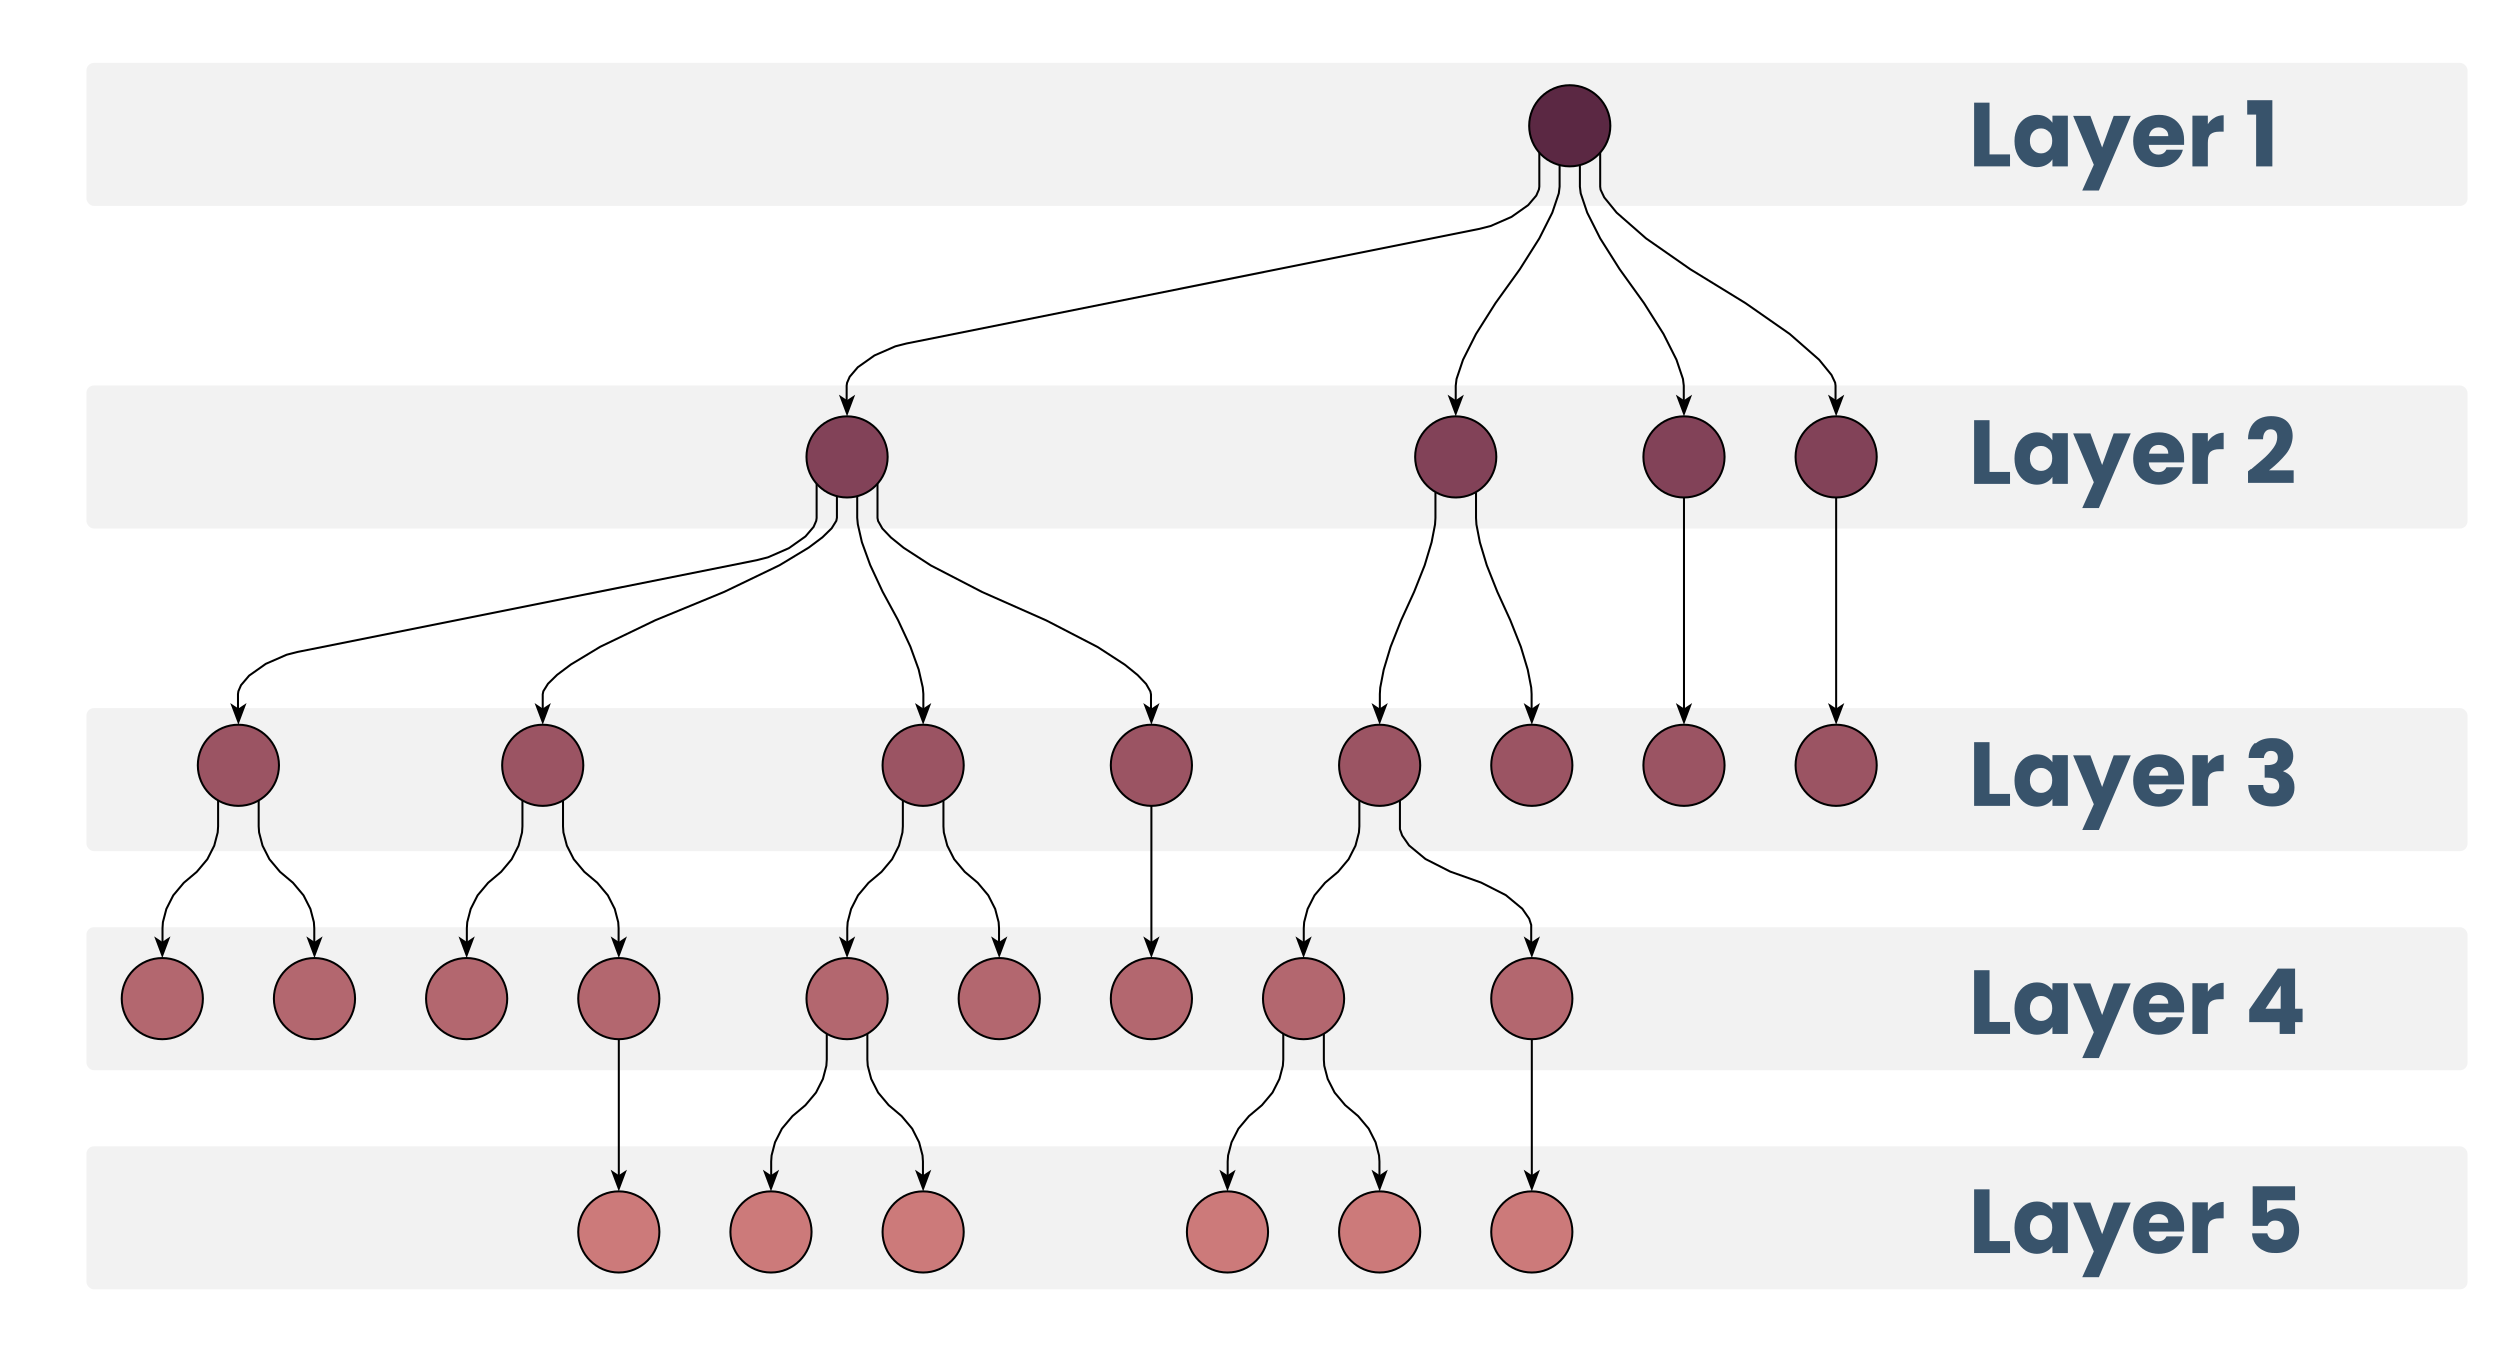 <?xml version="1.0" encoding="UTF-8"?>
<svg id="a" xmlns="http://www.w3.org/2000/svg" version="1.1" viewBox="0 0 1232.2 669.2">
  <!-- Generator: Adobe Illustrator 30.0.0, SVG Export Plug-In . SVG Version: 2.1.1 Build 123)  -->
  <defs>
    <style>
      .st0 {
        fill: #9b5463;
      }

      .st0, .st1, .st2, .st3, .st4, .st5, .st6 {
        stroke: #000;
      }

      .st0, .st1, .st2, .st3, .st4, .st6 {
        stroke-miterlimit: 1.5;
      }

      .st1 {
        fill: #b3676f;
      }

      .st2 {
        fill: #5b2843;
      }

      .st3 {
        fill: #cc7a7a;
      }

      .st7 {
        fill: #38536b;
      }

      .st4 {
        fill: none;
      }

      .st8 {
        fill: #f2f2f2;
      }

      .st5 {
        stroke-miterlimit: 10;
      }

      .st6 {
        fill: #824258;
      }
    </style>
  </defs>
  <rect class="st8" x="42.6" y="31" width="1173.6" height="70.5" rx="3.7" ry="3.7"/>
  <rect class="st8" x="42.6" y="190" width="1173.6" height="70.5" rx="3.7" ry="3.7"/>
  <rect class="st8" x="42.6" y="349" width="1173.6" height="70.5" rx="3.7" ry="3.7"/>
  <rect class="st8" x="42.6" y="457" width="1173.6" height="70.5" rx="3.7" ry="3.7"/>
  <rect class="st8" x="42.6" y="565" width="1173.6" height="70.5" rx="3.7" ry="3.7"/>
  <g image-rendering="auto" shape-rendering="auto">
    <g>
      <g>
        <path class="st4" d="M758.7,75.2v16.8l-.2,1.4-1.3,3-4,4.7-8.2,5.8-10.3,4.5-5.5,1.4-282.4,56.5-5.5,1.4-10.3,4.5-8.2,5.8-4,4.7-1.3,3-.2,1.4v7.6"/>
        <path id="ygc160_01" class="st5" d="M417.5,203.8l-3-8,3,2,3-2-3,8Z"/>
      </g>
      <g>
        <path class="st4" d="M402.5,238.5v16.8l-.2,1.4-1.3,3-4,4.7-8.2,5.8-10.3,4.5-5.5,1.4-226.2,45.2-5.5,1.4-10.3,4.5-8.2,5.8-4,4.7-1.3,3-.2,1.4v7.6"/>
        <path id="ygc160_110" class="st5" d="M117.5,355.8l-3-8,3,2,3-2-3,8Z"/>
      </g>
      <g>
        <path class="st4" d="M768.7,81.4v10.6l-.4,3.3-3.2,9.5-6.4,12.7-9.6,15.2-12,16.7-9.6,15.2-6.4,12.7-3.2,9.5-.4,3.3v7.6"/>
        <path id="ygc160_27" class="st5" d="M717.5,203.8l-3-8,3,2,3-2-3,8Z"/>
      </g>
      <g>
        <path class="st4" d="M412.5,244.6v10.6l-.3,1.5-2.3,3.7-4.5,4.4-6.8,5.1-14.4,8.7-27.2,13.1-34,14-27.2,13.1-14.4,8.7-6.8,5.1-4.5,4.4-2.3,3.7-.3,1.5v7.6"/>
        <path id="ygc160_31" class="st5" d="M267.5,355.8l-3-8,3,2,3-2-3,8Z"/>
      </g>
      <g>
        <path class="st4" d="M707.5,242.6v12.7l-.2,3.2-1.7,8.8-3.4,11.3-5.2,13.1-6.4,14-5.2,13.1-3.4,11.3-1.7,8.8-.2,3.2v7.6"/>
        <path id="ygc160_41" class="st5" d="M680,355.8l-3-8,3,2,3-2-3,8Z"/>
      </g>
      <g>
        <path class="st4" d="M670,394.6v12.7l-.2,3-1.7,6.5-3.4,6.7-5.2,6.2-6.4,5.4-5.2,6.2-3.4,6.7-1.7,6.5-.2,3v7.6"/>
        <path id="ygc160_51" class="st5" d="M642.5,470.8l-3-8,3,2,3-2-3,8Z"/>
      </g>
      <g>
        <path class="st4" d="M778.7,81.4v10.6l.4,3.3,3.2,9.5,6.4,12.7,9.6,15.2,12,16.7,9.6,15.2,6.4,12.7,3.2,9.5.4,3.3v7.6"/>
        <path id="ygc160_61" class="st5" d="M830,203.8l-3-8,3,2,3-2-3,8Z"/>
      </g>
      <g>
        <path class="st4" d="M257.5,394.6v12.7l-.2,3-1.7,6.5-3.4,6.7-5.2,6.2-6.4,5.4-5.2,6.2-3.4,6.7-1.7,6.5-.2,3v7.6"/>
        <path id="ygc160_71" class="st5" d="M230,470.8l-3-8,3,2,3-2-3,8Z"/>
      </g>
      <g>
        <path class="st4" d="M277.5,394.6v12.7l.2,3,1.7,6.5,3.4,6.7,5.2,6.2,6.4,5.4,5.2,6.2,3.4,6.7,1.7,6.5.2,3v7.6"/>
        <path id="ygc160_81" class="st5" d="M305,470.8l-3-8,3,2,3-2-3,8Z"/>
      </g>
      <g>
        <path class="st4" d="M305,512.2v67.6"/>
        <path id="ygc160_91" class="st5" d="M305,585.8l-3-8,3,2,3-2-3,8Z"/>
      </g>
      <g>
        <path class="st4" d="M422.5,244.6v10.6l.3,3.2,2,8.8,4.1,11.3,6.1,13.1,7.6,14,6.1,13.1,4.1,11.3,2,8.8.3,3.2v7.6"/>
        <path id="ygc160_101" class="st5" d="M455,355.8l-3-8,3,2,3-2-3,8Z"/>
      </g>
      <g>
        <path class="st4" d="M690,394.6v14.1l1.1,3.1,3.4,4.9,8.1,6.7,12.2,6.2,15.2,5.4,12.2,6.2,8.1,6.7,3.4,4.9,1,3.1v9"/>
        <path id="ygc160_111" class="st5" d="M755,470.8l-3-8,3,2,3-2-3,8Z"/>
      </g>
      <g>
        <path class="st4" d="M445,394.6v12.7l-.2,3-1.7,6.5-3.4,6.7-5.2,6.2-6.4,5.4-5.2,6.2-3.4,6.7-1.7,6.5-.2,3v7.6"/>
        <path id="ygc160_121" class="st5" d="M417.5,470.8l-3-8,3,2,3-2-3,8Z"/>
      </g>
      <g>
        <path class="st4" d="M465,394.6v12.7l.2,3,1.7,6.5,3.4,6.7,5.2,6.2,6.4,5.4,5.2,6.2,3.4,6.7,1.7,6.5.2,3v7.6"/>
        <path id="ygc160_131" class="st5" d="M492.5,470.8l-3-8,3,2,3-2-3,8Z"/>
      </g>
      <g>
        <path class="st4" d="M432.5,238.5v16.8l.3,1.5,2.1,3.7,4.2,4.4,6.3,5.1,13.4,8.7,25.3,13.1,31.6,14,25.3,13.1,13.4,8.7,6.3,5.1,4.2,4.4,2.1,3.7.3,1.5v7.6"/>
        <path id="ygc160_141" class="st5" d="M567.5,355.8l-3-8,3,2,3-2-3,8Z"/>
      </g>
      <g>
        <path class="st4" d="M788.7,75.2v16.8l.2,1.5,1.8,3.8,6.1,7.5,14.5,12.7,21.8,15.2,27.2,16.7,21.8,15.2,14.5,12.7,6.1,7.5,1.8,3.8.2,1.5v7.6"/>
        <path id="ygc160_151" class="st5" d="M905,203.8l-3-8,3,2,3-2-3,8Z"/>
      </g>
      <g>
        <path class="st4" d="M107.5,394.6v12.7l-.2,3-1.7,6.5-3.4,6.7-5.2,6.2-6.4,5.4-5.2,6.2-3.4,6.7-1.7,6.5-.2,3v7.6"/>
        <path id="ygc160_161" class="st5" d="M80,470.8l-3-8,3,2,3-2-3,8Z"/>
      </g>
      <g>
        <path class="st4" d="M632.5,509.6v12.7l-.2,3-1.7,6.5-3.4,6.7-5.2,6.2-6.4,5.4-5.2,6.2-3.4,6.7-1.7,6.5-.2,3v7.6"/>
        <path id="ygc160_171" class="st5" d="M605,585.8l-3-8,3,2,3-2-3,8Z"/>
      </g>
      <g>
        <path class="st4" d="M830,245.2v104.6"/>
        <path id="ygc160_181" class="st5" d="M830,355.8l-3-8,3,2,3-2-3,8Z"/>
      </g>
      <g>
        <path class="st4" d="M727.5,242.6v12.7l.2,3.2,1.7,8.8,3.4,11.3,5.2,13.1,6.4,14,5.2,13.1,3.4,11.3,1.7,8.8.2,3.2v7.6"/>
        <path id="ygc160_191" class="st5" d="M755,355.8l-3-8,3,2,3-2-3,8Z"/>
      </g>
      <g>
        <path class="st4" d="M905,245.2v104.6"/>
        <path id="ygc160_201" class="st5" d="M905,355.8l-3-8,3,2,3-2-3,8Z"/>
      </g>
      <g>
        <path class="st4" d="M755,512.2v67.6"/>
        <path id="ygc160_211" class="st5" d="M755,585.8l-3-8,3,2,3-2-3,8Z"/>
      </g>
      <g>
        <path class="st4" d="M407.5,509.6v12.7l-.2,3-1.7,6.5-3.4,6.7-5.2,6.2-6.4,5.4-5.2,6.2-3.4,6.7-1.7,6.5-.2,3v7.6"/>
        <path id="ygc160_221" class="st5" d="M380,585.8l-3-8,3,2,3-2-3,8Z"/>
      </g>
      <g>
        <path class="st4" d="M427.5,509.6v12.7l.2,3,1.7,6.5,3.4,6.7,5.2,6.2,6.4,5.4,5.2,6.2,3.4,6.7,1.7,6.5.2,3v7.6"/>
        <path id="ygc160_231" class="st5" d="M455,585.8l-3-8,3,2,3-2-3,8Z"/>
      </g>
      <g>
        <path class="st4" d="M127.5,394.6v12.7l.2,3,1.7,6.5,3.4,6.7,5.2,6.2,6.4,5.4,5.2,6.2,3.4,6.7,1.7,6.5.2,3v7.6"/>
        <path id="ygc160_241" class="st5" d="M155,470.8l-3-8,3,2,3-2s-3,8-3,8Z"/>
      </g>
      <g>
        <path class="st4" d="M567.5,397.2v67.6"/>
        <path id="ygc160_251" class="st5" d="M567.5,470.8l-3-8,3,2,3-2-3,8Z"/>
      </g>
      <g>
        <path class="st4" d="M652.5,509.6v12.7l.2,3,1.7,6.5,3.4,6.7,5.2,6.2,6.4,5.4,5.2,6.2,3.4,6.7,1.7,6.5.2,3v7.6"/>
        <path id="ygc160_261" class="st5" d="M680,585.8l-3-8,3,2,3-2-3,8Z"/>
      </g>
      <circle class="st2" cx="773.7" cy="62" r="20"/>
      <circle class="st6" cx="417.5" cy="225.2" r="20"/>
      <circle class="st0" cx="117.5" cy="377.2" r="20"/>
      <circle class="st6" cx="717.5" cy="225.2" r="20"/>
      <circle class="st0" cx="267.5" cy="377.2" r="20"/>
      <circle class="st0" cx="680" cy="377.2" r="20"/>
      <circle class="st1" cx="642.5" cy="492.2" r="20"/>
      <circle class="st6" cx="830" cy="225.2" r="20"/>
      <circle class="st1" cx="230" cy="492.2" r="20"/>
      <circle class="st1" cx="305" cy="492.2" r="20"/>
      <circle class="st3" cx="305" cy="607.2" r="20"/>
      <circle class="st0" cx="455" cy="377.2" r="20"/>
      <circle class="st1" cx="755" cy="492.2" r="20"/>
      <circle class="st1" cx="417.5" cy="492.2" r="20"/>
      <circle class="st1" cx="492.5" cy="492.2" r="20"/>
      <circle class="st0" cx="567.5" cy="377.2" r="20"/>
      <circle class="st6" cx="905" cy="225.2" r="20"/>
      <circle class="st1" cx="80" cy="492.2" r="20"/>
      <circle class="st3" cx="605" cy="607.2" r="20"/>
      <circle class="st0" cx="830" cy="377.2" r="20"/>
      <circle class="st0" cx="755" cy="377.2" r="20"/>
      <circle class="st0" cx="905" cy="377.2" r="20"/>
      <circle class="st3" cx="755" cy="607.2" r="20"/>
      <circle class="st3" cx="380" cy="607.2" r="20"/>
      <circle class="st3" cx="455" cy="607.2" r="20"/>
      <circle class="st1" cx="155" cy="492.2" r="20"/>
      <circle class="st1" cx="567.5" cy="492.2" r="20"/>
      <circle class="st3" cx="680" cy="607.2" r="20"/>
    </g>
  </g>
  <g>
    <path class="st7" d="M980.7,76.1h10v5.9h-17.7v-31.4h7.6v25.5h.1Z"/>
    <path class="st7" d="M994.3,62.7c1-1.9,2.3-3.4,4-4.5,1.7-1,3.5-1.6,5.6-1.6s3.3.4,4.6,1.1c1.3.7,2.3,1.7,3.1,2.8v-3.5h7.6v25h-7.6v-3.5c-.7,1.2-1.8,2.1-3.1,2.8-1.3.7-2.9,1.1-4.6,1.1s-3.9-.5-5.5-1.6c-1.7-1.1-3-2.6-4-4.5-1-2-1.5-4.2-1.5-6.8s.5-4.8,1.5-6.8h0ZM1009.9,65c-1.1-1.1-2.3-1.7-3.9-1.7s-2.8.5-3.9,1.6c-1.1,1.1-1.6,2.6-1.6,4.5s.5,3.4,1.6,4.5,2.3,1.7,3.9,1.7,2.8-.6,3.9-1.7c1.1-1.1,1.6-2.6,1.6-4.5s-.5-3.4-1.6-4.5h0Z"/>
    <path class="st7" d="M1050.2,57.1l-15.7,36.8h-8.2l5.7-12.7-10.2-24.1h8.5l5.8,15.6,5.7-15.6h8.4Z"/>
    <path class="st7" d="M1076.4,71.4h-17.3c0,1.6.6,2.7,1.5,3.6.9.8,2,1.2,3.2,1.2,1.9,0,3.2-.8,4-2.4h8.1c-.4,1.6-1.2,3.1-2.3,4.4-1.1,1.3-2.5,2.3-4.1,3.1-1.6.7-3.5,1.1-5.5,1.1s-4.6-.5-6.5-1.6c-1.9-1-3.4-2.5-4.5-4.5s-1.6-4.2-1.6-6.8.5-4.9,1.6-6.8c1.1-1.9,2.5-3.4,4.5-4.5,1.9-1,4.1-1.6,6.6-1.6s4.6.5,6.4,1.5c1.9,1,3.3,2.5,4.4,4.3,1.1,1.9,1.6,4.1,1.6,6.6s0,1.5,0,2.2v.2ZM1068.7,67.1c0-1.3-.4-2.4-1.3-3.1-.9-.8-2-1.2-3.4-1.2s-2.4.4-3.2,1.1c-.8.7-1.4,1.8-1.6,3.2h9.6,0Z"/>
    <path class="st7" d="M1091.5,58c1.3-.8,2.8-1.2,4.5-1.2v8.1h-2.1c-1.9,0-3.3.4-4.3,1.2s-1.4,2.3-1.4,4.3v11.6h-7.6v-25h7.6v4.2c.9-1.4,2-2.5,3.4-3.2h0Z"/>
    <path class="st7" d="M1107.6,56.5v-7.1h12.4v32.6h-8v-25.5h-4.4Z"/>
  </g>
  <g>
    <path class="st7" d="M980.7,232.6h10v5.9h-17.7v-31.4h7.6v25.5h.1Z"/>
    <path class="st7" d="M994.3,219.2c1-1.9,2.3-3.4,4-4.5,1.7-1,3.5-1.6,5.6-1.6s3.3.4,4.6,1.1c1.3.7,2.3,1.7,3.1,2.8v-3.5h7.6v25h-7.6v-3.5c-.7,1.2-1.8,2.1-3.1,2.8s-2.9,1.1-4.6,1.1-3.9-.5-5.5-1.6c-1.7-1.1-3-2.6-4-4.5-1-2-1.5-4.2-1.5-6.8s.5-4.8,1.5-6.8h0ZM1009.9,221.5c-1.1-1.1-2.3-1.7-3.9-1.7s-2.8.5-3.9,1.6c-1.1,1.1-1.6,2.6-1.6,4.5s.5,3.4,1.6,4.5,2.3,1.7,3.9,1.7,2.8-.6,3.9-1.7c1.1-1.1,1.6-2.6,1.6-4.5s-.5-3.4-1.6-4.5h0Z"/>
    <path class="st7" d="M1050.2,213.6l-15.7,36.8h-8.2l5.7-12.7-10.2-24.1h8.5l5.8,15.6,5.7-15.6h8.4Z"/>
    <path class="st7" d="M1076.4,227.9h-17.3c0,1.6.6,2.7,1.5,3.6.9.8,2,1.2,3.2,1.2,1.9,0,3.2-.8,4-2.4h8.1c-.4,1.6-1.2,3.1-2.3,4.4-1.1,1.3-2.5,2.3-4.1,3.1-1.6.7-3.5,1.1-5.5,1.1s-4.6-.5-6.5-1.6c-1.9-1-3.4-2.5-4.5-4.5s-1.6-4.2-1.6-6.8.5-4.9,1.6-6.8c1.1-1.9,2.5-3.4,4.5-4.5,1.9-1,4.1-1.6,6.6-1.6s4.6.5,6.4,1.5c1.9,1,3.3,2.5,4.4,4.3,1.1,1.9,1.6,4.1,1.6,6.6s0,1.5,0,2.2v.2ZM1068.7,223.6c0-1.3-.4-2.4-1.3-3.1-.9-.8-2-1.2-3.4-1.2s-2.4.4-3.2,1.1-1.4,1.8-1.6,3.2h9.6,0Z"/>
    <path class="st7" d="M1091.5,214.5c1.3-.8,2.8-1.2,4.5-1.2v8.1h-2.1c-1.9,0-3.3.4-4.3,1.2s-1.4,2.3-1.4,4.3v11.6h-7.6v-25h7.6v4.2c.9-1.4,2-2.5,3.4-3.2h0Z"/>
    <path class="st7" d="M1109.5,231.3c2.9-2.4,5.2-4.4,6.9-5.9,1.7-1.6,3.1-3.2,4.3-4.9,1.2-1.7,1.7-3.4,1.7-5s-.3-2.2-.8-2.9c-.6-.7-1.4-1-2.5-1s-2,.4-2.7,1.3c-.6.8-1,2-1,3.6h-7.4c0-2.5.6-4.7,1.6-6.4s2.4-3,4.1-3.8,3.6-1.2,5.6-1.2c3.5,0,6.2.9,8,2.7s2.7,4.2,2.7,7.1-1.1,6.2-3.3,8.9c-2.2,2.7-5,5.4-8.3,8h12.1v6.2h-22.5v-5.7c1-.8,1.5-1.2,1.4-1.1h.1Z"/>
  </g>
  <g>
    <path class="st7" d="M980.7,391.3h10v5.9h-17.7v-31.4h7.6v25.5h.1Z"/>
    <path class="st7" d="M994.3,377.9c1-1.9,2.3-3.4,4-4.5,1.7-1,3.5-1.6,5.6-1.6s3.3.4,4.6,1.1,2.3,1.7,3.1,2.8v-3.5h7.6v25h-7.6v-3.5c-.7,1.2-1.8,2.1-3.1,2.8-1.3.7-2.9,1.1-4.6,1.1s-3.9-.5-5.5-1.6c-1.7-1.1-3-2.6-4-4.5-1-2-1.5-4.2-1.5-6.8s.5-4.8,1.5-6.8h0ZM1009.9,380.2c-1.1-1.1-2.3-1.7-3.9-1.7s-2.8.5-3.9,1.6c-1.1,1.1-1.6,2.6-1.6,4.5s.5,3.4,1.6,4.5,2.3,1.7,3.9,1.7,2.8-.6,3.9-1.7c1.1-1.1,1.6-2.6,1.6-4.5s-.5-3.4-1.6-4.5h0Z"/>
    <path class="st7" d="M1050.2,372.3l-15.7,36.8h-8.2l5.7-12.7-10.2-24.1h8.5l5.8,15.6,5.7-15.6h8.4Z"/>
    <path class="st7" d="M1076.4,386.6h-17.3c0,1.6.6,2.7,1.5,3.6.9.8,2,1.2,3.2,1.2,1.9,0,3.2-.8,4-2.4h8.1c-.4,1.6-1.2,3.1-2.3,4.4-1.1,1.3-2.5,2.3-4.1,3.1-1.6.7-3.5,1.1-5.5,1.1s-4.6-.5-6.5-1.6c-1.9-1-3.4-2.5-4.5-4.5s-1.6-4.2-1.6-6.8.5-4.9,1.6-6.8,2.5-3.4,4.5-4.5c1.9-1,4.1-1.6,6.6-1.6s4.6.5,6.4,1.5c1.9,1,3.3,2.5,4.4,4.3,1.1,1.9,1.6,4.1,1.6,6.6s0,1.5,0,2.2v.2ZM1068.7,382.3c0-1.3-.4-2.4-1.3-3.1-.9-.8-2-1.2-3.4-1.2s-2.4.4-3.2,1.1-1.4,1.8-1.6,3.2h9.6,0Z"/>
    <path class="st7" d="M1091.5,373.2c1.3-.8,2.8-1.2,4.5-1.2v8.1h-2.1c-1.9,0-3.3.4-4.3,1.2s-1.4,2.3-1.4,4.3v11.6h-7.6v-25h7.6v4.2c.9-1.4,2-2.5,3.4-3.2h0Z"/>
    <path class="st7" d="M1111.8,366.4c2-1.7,4.6-2.6,8-2.6s4.2.4,5.7,1.2,2.8,1.8,3.6,3.2c.8,1.3,1.2,2.8,1.2,4.5s-.5,3.6-1.5,4.8c-1,1.2-2.1,2.1-3.4,2.5v.2c1.7.6,3,1.5,4,2.8s1.5,3,1.5,5.1-.4,3.5-1.3,4.9-2.1,2.5-3.7,3.3-3.6,1.2-5.8,1.2c-3.6,0-6.4-.9-8.6-2.6-2.1-1.8-3.3-4.4-3.4-8h7.4c0,1.3.4,2.3,1.1,3.1.7.8,1.8,1.1,3.1,1.1s2.1-.3,2.7-1,1-1.6,1-2.7-.5-2.5-1.4-3.1-2.4-1-4.4-1h-1.4v-6.2h1.4c1.5,0,2.8-.3,3.7-.8.9-.5,1.4-1.5,1.4-2.8s-.3-1.9-.9-2.5-1.4-.9-2.5-.9-2,.3-2.5,1c-.6.7-.9,1.5-1,2.5h-7.5c0-3.2,1.2-5.7,3.1-7.4l.4.2Z"/>
  </g>
  <g>
    <path class="st7" d="M980.7,503.7h10v5.9h-17.7v-31.4h7.6v25.5h.1Z"/>
    <path class="st7" d="M994.3,490.3c1-1.9,2.3-3.4,4-4.5,1.7-1,3.5-1.6,5.6-1.6s3.3.4,4.6,1.1,2.3,1.7,3.1,2.8v-3.5h7.6v25h-7.6v-3.5c-.7,1.2-1.8,2.1-3.1,2.8-1.3.7-2.9,1.1-4.6,1.1s-3.9-.5-5.5-1.6c-1.7-1.1-3-2.6-4-4.5-1-2-1.5-4.2-1.5-6.8s.5-4.8,1.5-6.8h0ZM1009.9,492.6c-1.1-1.1-2.3-1.7-3.9-1.7s-2.8.5-3.9,1.6c-1.1,1.1-1.6,2.6-1.6,4.5s.5,3.4,1.6,4.5,2.3,1.7,3.9,1.7,2.8-.6,3.9-1.7c1.1-1.1,1.6-2.6,1.6-4.5s-.5-3.4-1.6-4.5h0Z"/>
    <path class="st7" d="M1050.2,484.7l-15.7,36.8h-8.2l5.7-12.7-10.2-24.1h8.5l5.8,15.6,5.7-15.6h8.4Z"/>
    <path class="st7" d="M1076.4,499h-17.3c0,1.6.6,2.7,1.5,3.6.9.8,2,1.2,3.2,1.2,1.9,0,3.2-.8,4-2.4h8.1c-.4,1.6-1.2,3.1-2.3,4.4-1.1,1.3-2.5,2.3-4.1,3.1-1.6.7-3.5,1.1-5.5,1.1s-4.6-.5-6.5-1.6c-1.9-1-3.4-2.5-4.5-4.5s-1.6-4.2-1.6-6.8.5-4.9,1.6-6.8,2.5-3.4,4.5-4.5c1.9-1,4.1-1.6,6.6-1.6s4.6.5,6.4,1.5c1.9,1,3.3,2.5,4.4,4.3,1.1,1.9,1.6,4.1,1.6,6.6s0,1.5,0,2.2v.2ZM1068.7,494.7c0-1.3-.4-2.4-1.3-3.1-.9-.8-2-1.2-3.4-1.2s-2.4.4-3.2,1.1-1.4,1.8-1.6,3.2h9.6,0Z"/>
    <path class="st7" d="M1091.5,485.6c1.3-.8,2.8-1.2,4.5-1.2v8.1h-2.1c-1.9,0-3.3.4-4.3,1.2s-1.4,2.3-1.4,4.3v11.6h-7.6v-25h7.6v4.2c.9-1.4,2-2.5,3.4-3.2h0Z"/>
    <path class="st7" d="M1108.6,503.8v-6.2l14.1-20.2h8.5v19.8h3.7v6.6h-3.7v5.8h-7.6v-5.8h-15ZM1124.1,485.8l-7.5,11.4h7.5v-11.4Z"/>
  </g>
  <g>
    <path class="st7" d="M980.7,611.7h10v5.9h-17.7v-31.4h7.6v25.5h.1Z"/>
    <path class="st7" d="M994.3,598.3c1-1.9,2.3-3.4,4-4.5,1.7-1,3.5-1.6,5.6-1.6s3.3.4,4.6,1.1c1.3.7,2.3,1.7,3.1,2.8v-3.5h7.6v25h-7.6v-3.5c-.7,1.2-1.8,2.1-3.1,2.8s-2.9,1.1-4.6,1.1-3.9-.5-5.5-1.6c-1.7-1.1-3-2.6-4-4.5-1-2-1.5-4.2-1.5-6.8s.5-4.8,1.5-6.8h0ZM1009.9,600.6c-1.1-1.1-2.3-1.7-3.9-1.7s-2.8.5-3.9,1.6c-1.1,1.1-1.6,2.6-1.6,4.5s.5,3.4,1.6,4.5,2.3,1.7,3.9,1.7,2.8-.6,3.9-1.7,1.6-2.6,1.6-4.5-.5-3.4-1.6-4.5h0Z"/>
    <path class="st7" d="M1050.2,592.7l-15.7,36.8h-8.2l5.7-12.7-10.2-24.1h8.5l5.8,15.6,5.7-15.6h8.4Z"/>
    <path class="st7" d="M1076.4,607h-17.3c0,1.6.6,2.7,1.5,3.6.9.8,2,1.2,3.2,1.2,1.9,0,3.2-.8,4-2.4h8.1c-.4,1.6-1.2,3.1-2.3,4.4-1.1,1.3-2.5,2.3-4.1,3.1-1.6.7-3.5,1.1-5.5,1.1s-4.6-.5-6.5-1.6c-1.9-1-3.4-2.5-4.5-4.5s-1.6-4.2-1.6-6.8.5-4.9,1.6-6.8c1.1-1.9,2.5-3.4,4.5-4.5,1.9-1,4.1-1.6,6.6-1.6s4.6.5,6.4,1.5c1.9,1,3.3,2.5,4.4,4.3,1.1,1.9,1.6,4.1,1.6,6.6s0,1.5,0,2.2v.2ZM1068.7,602.7c0-1.3-.4-2.4-1.3-3.1-.9-.8-2-1.2-3.4-1.2s-2.4.4-3.2,1.1-1.4,1.8-1.6,3.2h9.6,0Z"/>
    <path class="st7" d="M1091.5,593.6c1.3-.8,2.8-1.2,4.5-1.2v8.1h-2.1c-1.9,0-3.3.4-4.3,1.2s-1.4,2.3-1.4,4.3v11.6h-7.6v-25h7.6v4.2c.9-1.4,2-2.5,3.4-3.2h0Z"/>
    <path class="st7" d="M1131.4,591.6h-14v6.2c.6-.7,1.4-1.2,2.5-1.6,1.1-.4,2.2-.6,3.5-.6,2.2,0,4.1.5,5.6,1.5s2.6,2.3,3.2,3.9c.7,1.6,1,3.4,1,5.2,0,3.5-1,6.3-3,8.3s-4.7,3.1-8.3,3.1-4.5-.4-6.2-1.2c-1.8-.8-3.1-2-4.1-3.4-1-1.5-1.5-3.1-1.6-5.1h7.5c.2.9.6,1.7,1.3,2.3.7.6,1.6.9,2.8.9s2.4-.4,3.1-1.3c.7-.9,1-2.1,1-3.6s-.4-2.6-1.1-3.4c-.7-.8-1.8-1.2-3.1-1.2s-1.8.2-2.5.7-1.1,1.1-1.3,1.9h-7.4v-19.5h20.9v6.7l.2.2Z"/>
  </g>
</svg>